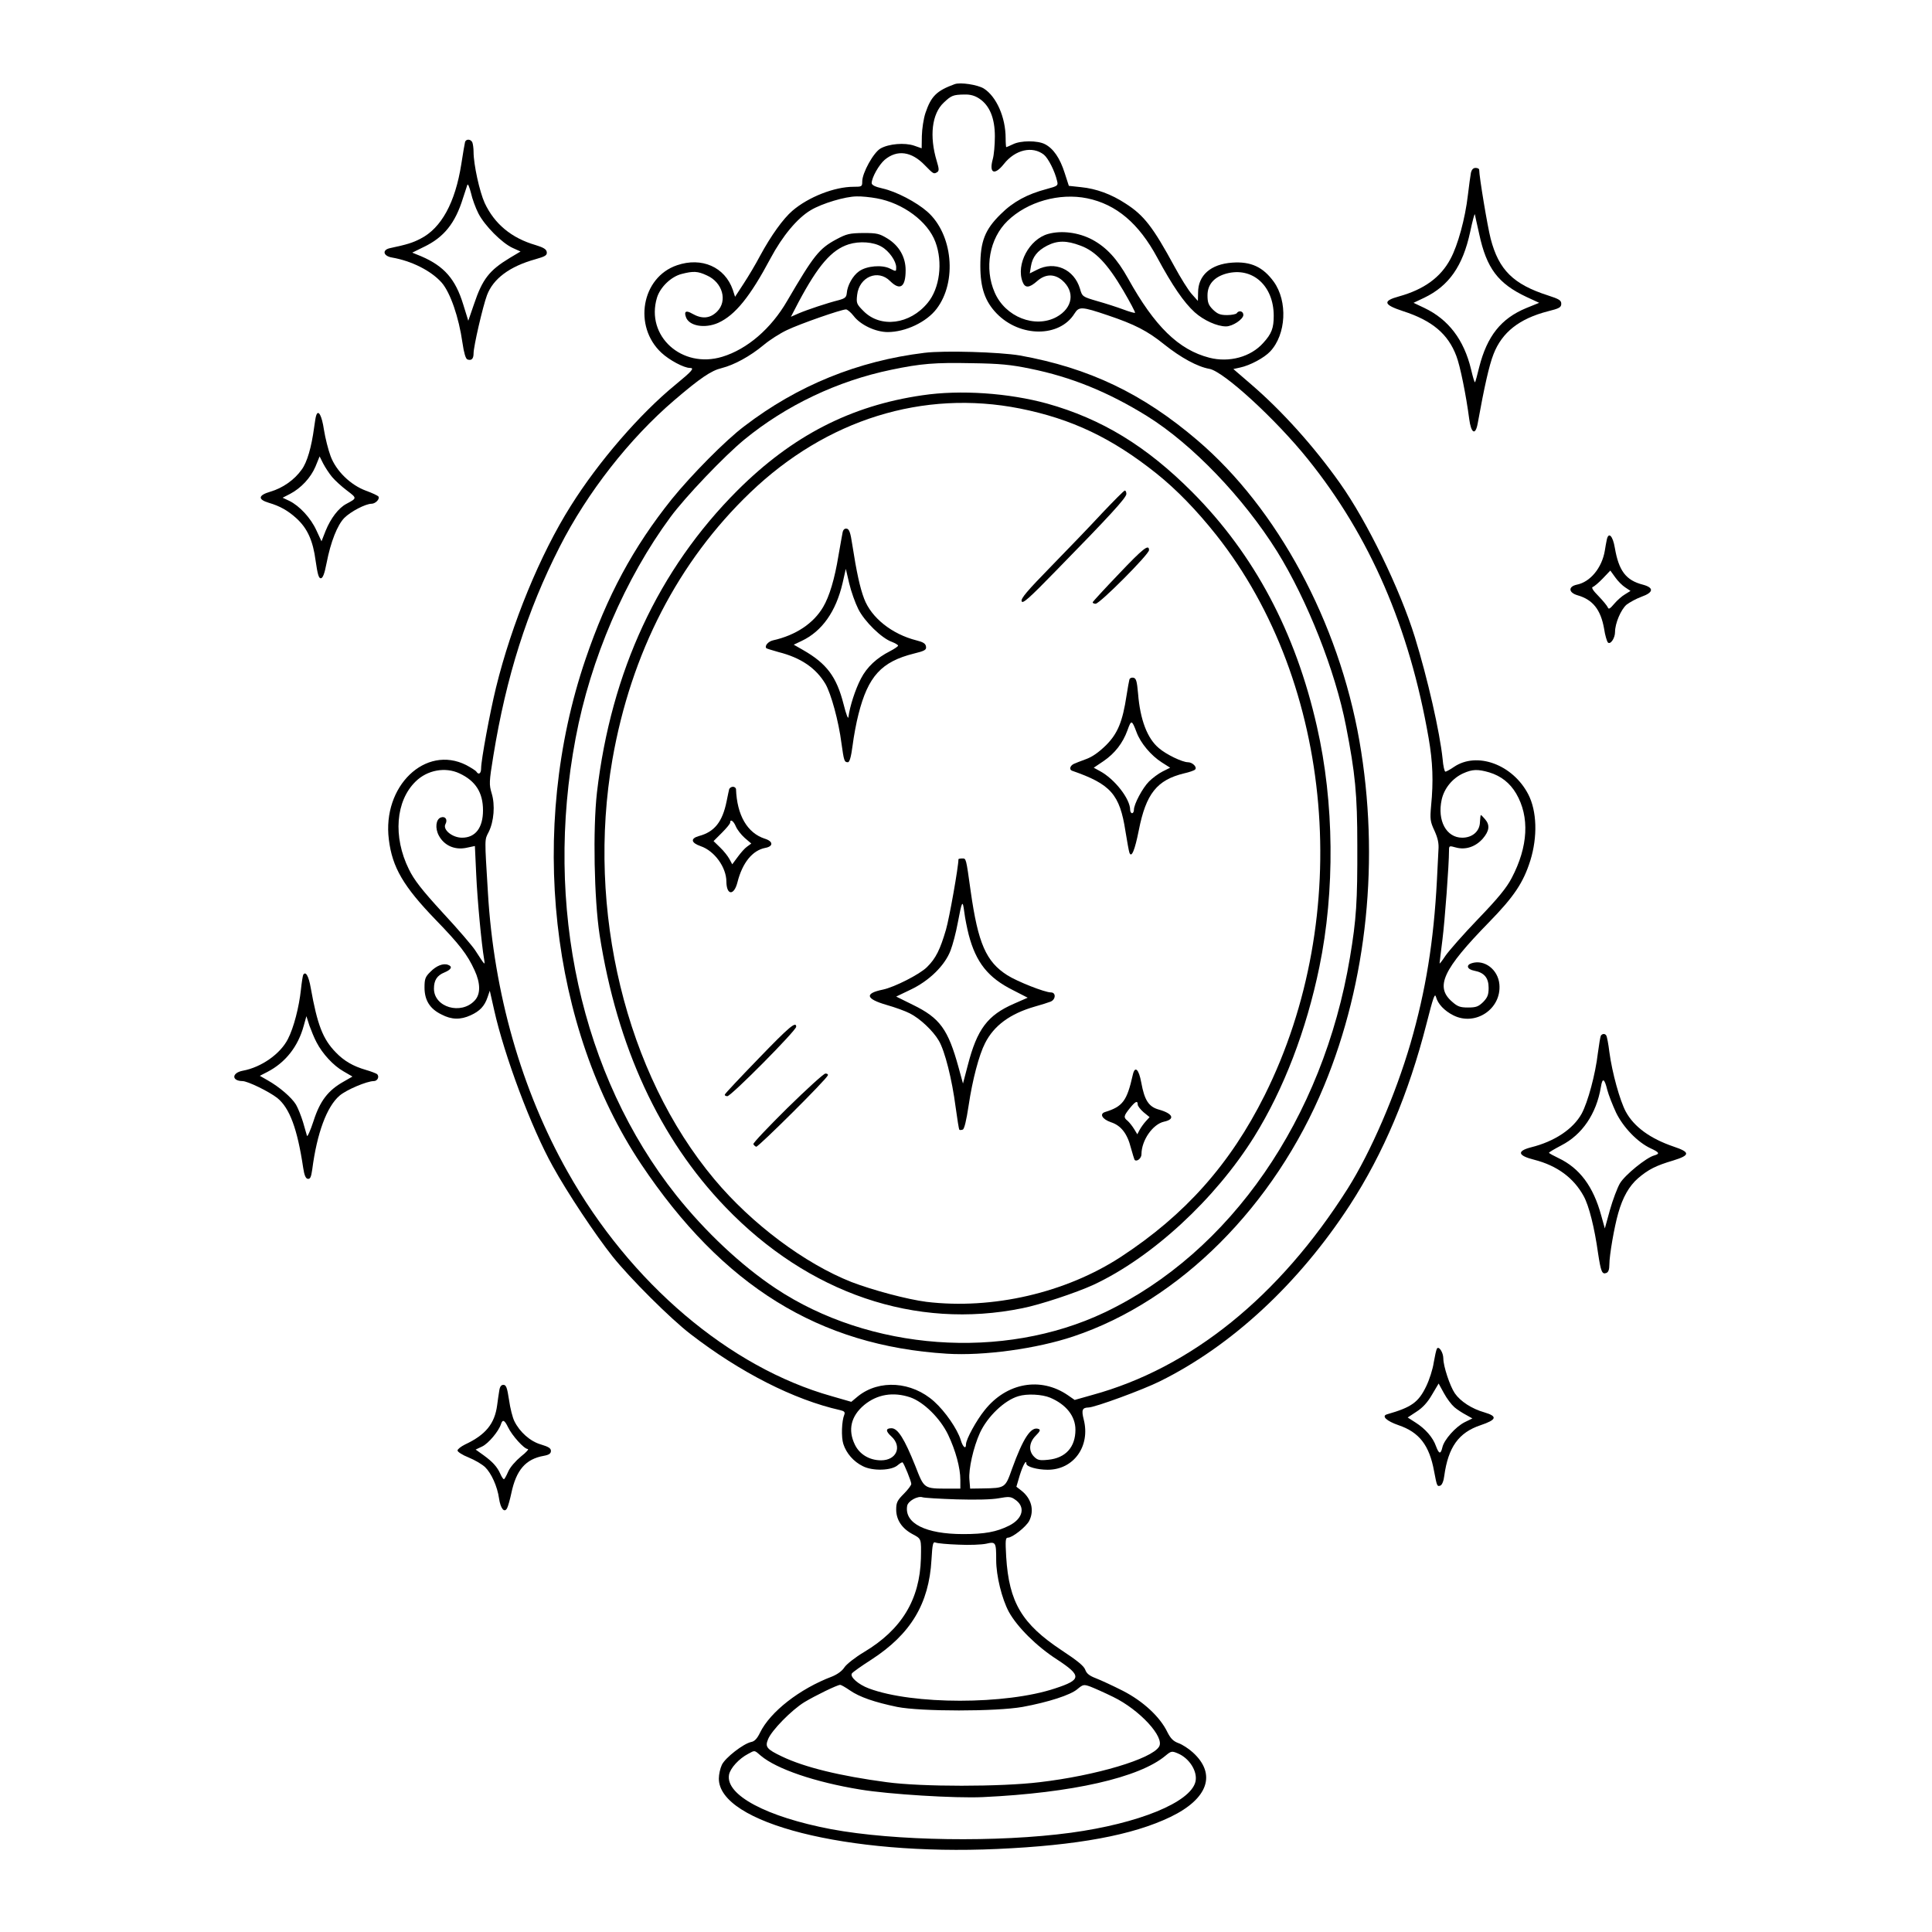 <?xml version="1.0" standalone="no"?>
<!DOCTYPE svg PUBLIC "-//W3C//DTD SVG 20010904//EN"
 "http://www.w3.org/TR/2001/REC-SVG-20010904/DTD/svg10.dtd">
<svg version="1.0" xmlns="http://www.w3.org/2000/svg"
 width="1024pt" height="1024pt" viewBox="0 0 1024 1024"
 preserveAspectRatio="xMidYMid meet">
<g transform="translate(0,1024) scale(0.1,-0.1)"
fill="#000000" stroke="none">
<path d="M5060 9794 c-96 -35 -125 -64 -155 -153 -10 -30 -18 -84 -19 -121
l-1 -66 -40 14 c-50 17 -134 10 -178 -15 -37 -21 -97 -129 -97 -175 0 -27 -2
-28 -46 -28 -101 0 -239 -54 -324 -127 -49 -42 -113 -131 -171 -238 -23 -44
-63 -111 -88 -149 l-45 -69 -12 37 c-42 121 -165 175 -296 130 -188 -64 -233
-324 -82 -464 42 -39 119 -80 150 -80 27 0 13 -16 -77 -90 -188 -154 -406
-406 -553 -640 -163 -258 -314 -626 -397 -964 -33 -135 -79 -385 -79 -428 0
-28 -13 -37 -25 -18 -4 6 -28 21 -54 35 -216 109 -446 -112 -410 -395 18 -147
77 -248 248 -425 127 -131 168 -184 206 -267 32 -69 33 -127 1 -161 -72 -78
-216 -36 -216 63 0 44 16 70 56 86 36 15 44 31 19 40 -25 10 -62 -4 -94 -37
-27 -26 -31 -38 -31 -83 0 -67 28 -113 90 -143 53 -28 101 -29 155 -4 48 22
73 48 89 95 l12 35 23 -102 c54 -242 197 -625 311 -829 77 -140 227 -365 317
-478 90 -113 307 -330 413 -411 263 -203 548 -348 793 -403 22 -5 27 -11 22
-24 -14 -33 -17 -120 -5 -156 16 -49 54 -93 103 -117 52 -27 154 -24 186 6 12
10 23 16 25 14 9 -9 46 -101 46 -114 0 -7 -18 -31 -40 -53 -34 -34 -40 -46
-40 -83 0 -55 31 -101 88 -131 46 -25 45 -22 43 -128 -6 -218 -102 -377 -301
-496 -47 -28 -94 -65 -105 -82 -12 -19 -38 -37 -65 -48 -172 -65 -328 -187
-382 -298 -15 -31 -29 -46 -47 -49 -41 -9 -137 -83 -155 -121 -9 -19 -16 -51
-16 -73 0 -236 682 -409 1475 -373 425 19 718 73 919 170 199 96 245 227 118
342 -22 20 -56 42 -76 49 -27 10 -41 24 -58 57 -39 82 -129 165 -236 220 -53
27 -118 57 -144 67 -34 13 -49 25 -56 45 -7 20 -43 49 -125 103 -211 140 -279
254 -294 495 -5 87 -4 102 9 102 24 0 96 57 113 89 28 56 12 118 -41 160 l-27
21 18 61 c17 54 35 86 35 61 0 -16 58 -32 113 -32 138 0 227 125 191 266 -13
51 -8 63 25 64 33 0 289 94 379 139 380 188 736 518 1006 933 178 274 312 591
407 963 35 138 44 164 50 141 10 -37 44 -73 91 -97 117 -60 257 33 245 164 -7
78 -79 133 -146 112 -33 -10 -25 -33 13 -40 53 -10 76 -38 76 -91 0 -37 -6
-51 -29 -75 -25 -24 -37 -29 -80 -29 -42 0 -56 5 -85 31 -91 79 -49 170 196
421 133 136 182 210 219 327 39 126 35 262 -11 351 -82 158 -272 228 -394 145
-20 -14 -41 -25 -45 -25 -5 0 -12 30 -15 68 -15 143 -79 424 -147 645 -79 255
-253 613 -397 816 -138 195 -307 383 -471 524 l-94 81 36 8 c52 11 127 51 159
85 85 90 94 266 19 370 -57 78 -121 108 -220 101 -114 -8 -181 -67 -181 -159
l-1 -44 -33 37 c-18 20 -59 86 -91 145 -114 210 -162 272 -259 334 -76 50
-156 79 -236 87 l-65 7 -22 68 c-25 79 -60 130 -105 153 -39 20 -129 20 -170
-1 -17 -8 -33 -15 -35 -15 -1 0 -3 22 -3 48 0 110 -49 221 -116 263 -33 20
-124 34 -154 23z m131 -77 c54 -36 82 -103 82 -200 0 -45 -5 -99 -11 -120 -21
-76 9 -89 59 -26 60 76 151 97 212 49 23 -19 58 -87 70 -140 6 -24 3 -26 -56
-42 -102 -27 -177 -67 -243 -133 -84 -82 -108 -145 -108 -275 0 -116 25 -188
87 -252 124 -127 333 -127 412 0 24 38 37 38 176 -9 143 -48 211 -83 299 -154
89 -71 177 -119 240 -130 75 -13 353 -268 523 -480 328 -408 537 -890 639
-1477 22 -127 26 -228 13 -360 -6 -69 -5 -82 18 -131 18 -40 24 -67 21 -103
-1 -27 -5 -98 -8 -159 -17 -325 -59 -585 -140 -865 -80 -273 -210 -575 -333
-770 -362 -572 -831 -951 -1355 -1094 l-92 -26 -36 25 c-144 99 -325 67 -441
-79 -44 -54 -99 -155 -99 -181 0 -29 -17 -15 -28 23 -18 58 -82 151 -141 204
-118 106 -290 118 -403 28 l-36 -30 -104 30 c-541 152 -1068 599 -1400 1190
-244 433 -391 947 -422 1480 -18 294 -18 277 4 320 28 56 35 143 16 205 -14
47 -14 59 9 200 68 418 178 766 351 1106 147 289 370 574 607 777 139 119 197
158 252 171 67 17 151 63 222 122 32 27 87 62 123 79 68 33 289 110 314 110 7
0 25 -15 40 -34 36 -48 117 -86 181 -86 94 0 206 53 259 123 110 144 86 396
-49 515 -58 51 -165 107 -237 123 -40 9 -58 18 -58 29 1 30 38 96 69 123 66
55 142 45 213 -29 46 -47 47 -48 66 -36 10 7 9 18 -3 58 -40 132 -26 251 37
310 40 38 50 42 109 43 32 1 56 -6 80 -22z m-545 -528 c140 -25 272 -123 312
-232 40 -107 23 -245 -41 -322 -94 -115 -250 -135 -340 -44 -37 37 -39 42 -34
86 11 96 111 138 175 73 53 -52 82 -32 82 58 0 69 -34 129 -95 167 -44 27 -57
30 -129 30 -73 -1 -88 -4 -144 -34 -91 -49 -119 -85 -260 -326 -85 -147 -212
-256 -344 -296 -214 -65 -407 110 -346 313 17 56 75 112 131 126 62 16 85 15
134 -8 83 -37 110 -135 54 -191 -38 -38 -81 -41 -133 -11 -31 18 -43 12 -33
-17 15 -49 100 -64 172 -32 90 41 169 139 277 342 63 118 142 213 213 255 60
36 184 73 244 73 25 1 72 -4 105 -10z m1116 0 c155 -32 274 -133 372 -315 81
-150 141 -237 198 -289 48 -43 119 -75 166 -75 35 0 92 38 92 61 0 20 -24 26
-35 9 -3 -5 -27 -10 -51 -10 -37 0 -51 6 -75 29 -24 24 -29 38 -29 76 0 57 35
97 100 115 138 37 251 -64 251 -224 0 -65 -11 -95 -56 -144 -66 -74 -180 -105
-285 -78 -163 42 -290 166 -431 420 -58 104 -114 165 -190 206 -72 38 -162 50
-234 30 -100 -28 -171 -161 -135 -254 13 -34 35 -33 77 4 43 38 90 40 132 5
70 -60 58 -147 -29 -195 -114 -62 -272 0 -328 130 -56 128 -28 286 68 379 105
102 275 150 422 120z m-1089 -257 c39 -22 77 -76 77 -109 0 -23 0 -23 -32 -7
-42 22 -125 15 -165 -14 -33 -23 -62 -75 -65 -116 -2 -22 -10 -28 -43 -37 -60
-15 -165 -50 -212 -70 l-41 -18 40 77 c104 195 175 278 266 307 57 18 132 13
175 -13z m1054 6 c79 -29 143 -96 226 -237 37 -63 65 -116 63 -119 -3 -2 -31
6 -63 18 -32 12 -94 32 -137 44 -79 23 -80 24 -92 66 -31 103 -134 149 -228
100 l-38 -19 6 37 c8 50 34 83 86 110 55 28 103 28 177 0z m-3292 -2797 c86
-40 125 -102 125 -196 0 -92 -40 -145 -111 -145 -52 0 -104 43 -88 72 13 24
-1 44 -25 35 -26 -10 -31 -57 -10 -96 28 -52 83 -77 144 -65 l47 10 7 -151 c6
-134 28 -369 42 -450 5 -34 6 -34 -48 49 -15 23 -92 113 -172 199 -111 121
-152 174 -179 230 -85 172 -70 362 36 465 62 61 157 78 232 43z m5459 5 c62
-19 109 -56 142 -112 72 -123 64 -281 -24 -448 -27 -52 -73 -108 -178 -217
-78 -81 -155 -169 -173 -195 -17 -26 -31 -44 -31 -40 0 4 7 60 15 124 13 103
35 399 35 474 0 26 1 26 37 16 51 -14 104 4 142 47 35 41 39 72 12 103 -10 12
-20 22 -22 22 -2 0 -4 -17 -5 -37 -1 -49 -40 -83 -94 -83 -84 0 -133 90 -109
201 13 60 57 114 114 140 49 22 77 23 139 5z m-3070 -3312 c72 -25 159 -111
201 -198 40 -84 65 -176 65 -240 l0 -46 -62 0 c-133 0 -129 -2 -177 121 -57
142 -92 199 -126 199 -31 0 -32 -15 -1 -43 59 -54 28 -127 -54 -127 -61 0
-114 31 -139 83 -38 78 -21 151 49 210 69 57 154 71 244 41z m742 -2 c85 -36
134 -98 134 -170 0 -92 -52 -150 -144 -159 -46 -5 -57 -2 -75 16 -31 31 -27
76 9 112 22 22 26 31 15 35 -40 16 -82 -48 -141 -211 -36 -102 -36 -102 -155
-104 l-67 -1 -4 48 c-5 55 21 171 56 248 40 86 129 172 204 194 45 14 125 10
168 -8z m-496 -539 c104 -3 187 -1 224 6 50 9 63 9 83 -5 60 -38 47 -102 -28
-140 -68 -34 -130 -45 -244 -45 -199 0 -312 57 -297 149 4 26 56 55 82 46 8
-3 89 -8 180 -11z m10 -240 c58 -3 124 0 147 5 51 12 53 8 53 -87 0 -83 30
-205 67 -274 44 -80 147 -183 256 -253 131 -86 130 -107 -11 -153 -260 -87
-755 -87 -987 0 -56 21 -101 61 -90 79 4 7 51 40 104 74 208 135 305 296 318
529 5 85 8 97 22 91 9 -4 63 -9 121 -11z m-576 -772 c52 -36 131 -63 251 -88
126 -25 525 -25 665 0 136 25 254 63 290 94 30 25 34 26 68 14 21 -8 75 -32
122 -55 140 -68 275 -214 243 -264 -40 -65 -334 -153 -633 -188 -206 -25 -626
-25 -810 0 -248 33 -436 79 -555 136 -82 39 -91 51 -74 92 19 47 124 154 192
196 58 35 173 91 190 92 5 0 28 -13 51 -29z m-471 -347 c83 -70 287 -140 527
-179 150 -25 504 -47 650 -40 472 22 829 103 968 220 29 24 33 25 64 12 63
-26 107 -98 94 -151 -27 -109 -301 -221 -661 -270 -386 -52 -933 -44 -1270 19
-342 65 -561 181 -541 289 7 35 53 85 101 110 37 20 32 21 68 -10z"/>
<path d="M4900 8370 c-353 -43 -673 -173 -955 -389 -100 -75 -281 -259 -384
-386 -205 -256 -343 -512 -458 -850 -305 -897 -188 -1951 295 -2675 432 -646
943 -963 1622 -1005 192 -12 474 26 670 92 562 188 1064 690 1328 1328 229
553 296 1205 187 1829 -110 628 -434 1230 -858 1592 -290 248 -575 384 -942
450 -107 18 -399 27 -505 14z m560 -84 c218 -44 414 -124 619 -251 240 -149
511 -432 690 -718 160 -258 308 -632 365 -925 49 -251 60 -361 60 -632 1 -298
-5 -392 -39 -595 -143 -854 -633 -1563 -1300 -1881 -538 -256 -1246 -204
-1745 128 -183 122 -371 299 -526 493 -504 635 -702 1533 -533 2423 79 420
263 847 503 1172 79 107 285 323 391 410 222 182 494 311 778 370 158 33 231
39 427 35 149 -2 209 -8 310 -29z"/>
<path d="M4889 8145 c-380 -55 -690 -215 -980 -504 -419 -419 -670 -960 -745
-1601 -22 -194 -15 -565 14 -755 93 -594 317 -1079 667 -1443 440 -458 1008
-651 1573 -536 96 19 285 82 377 124 311 145 646 454 853 786 156 251 276 564
345 899 83 402 79 872 -13 1274 -113 500 -332 912 -660 1242 -244 245 -481
389 -770 470 -204 56 -460 74 -661 44z m516 -70 c275 -55 488 -156 725 -345
105 -84 212 -194 316 -325 625 -789 731 -2020 257 -2970 -183 -366 -422 -634
-761 -856 -294 -192 -682 -281 -1032 -239 -101 13 -282 61 -397 105 -248 98
-529 308 -727 545 -469 560 -679 1427 -540 2225 99 565 349 1049 731 1415 404
387 916 546 1428 445z"/>
<path d="M5844 7523 c-60 -65 -183 -193 -273 -285 -127 -130 -162 -171 -156
-185 5 -15 40 16 183 163 281 287 372 386 372 406 0 10 -4 18 -8 18 -5 0 -57
-53 -118 -117z"/>
<path d="M4466 7418 c-3 -13 -12 -68 -22 -123 -20 -123 -48 -216 -81 -272 -51
-87 -145 -150 -266 -177 -26 -6 -46 -30 -35 -42 3 -2 32 -11 64 -20 119 -30
199 -85 249 -169 30 -52 70 -197 85 -315 13 -93 15 -100 34 -100 9 0 17 28 25
89 6 48 20 123 31 165 51 202 122 279 294 322 58 14 67 20 64 37 -2 16 -15 24
-51 33 -130 33 -239 120 -277 221 -22 58 -40 140 -63 288 -9 61 -16 81 -29 83
-11 2 -19 -5 -22 -20z m83 -406 c33 -66 124 -155 178 -174 18 -7 33 -16 33
-20 0 -4 -19 -17 -42 -29 -71 -36 -123 -84 -155 -146 -29 -55 -59 -147 -66
-203 -1 -15 -12 12 -26 68 -37 145 -89 215 -215 287 l-49 28 42 20 c108 51
182 156 217 307 l17 75 18 -77 c10 -43 32 -104 48 -136z"/>
<path d="M5930 7198 c-74 -77 -136 -145 -138 -149 -2 -5 5 -9 15 -9 22 0 283
262 283 284 0 34 -30 11 -160 -126z"/>
<path d="M5986 6638 c-2 -7 -9 -45 -15 -84 -21 -139 -47 -202 -109 -264 -39
-38 -73 -62 -107 -74 -27 -10 -56 -21 -64 -25 -20 -10 -25 -30 -9 -36 205 -71
253 -125 283 -320 9 -55 18 -106 21 -114 11 -31 29 13 50 119 38 193 96 266
240 301 27 6 53 15 58 20 13 12 -13 39 -38 39 -29 0 -115 41 -154 75 -61 51
-99 150 -110 289 -6 66 -10 81 -25 84 -9 2 -19 -2 -21 -10z m38 -279 c21 -57
76 -123 134 -160 l44 -28 -40 -20 c-22 -11 -54 -35 -72 -53 -34 -34 -80 -120
-80 -150 0 -10 -4 -18 -10 -18 -5 0 -10 8 -10 18 0 58 -82 163 -160 205 l-33
18 52 35 c60 41 102 95 127 164 20 56 23 55 48 -11z"/>
<path d="M3865 6058 c-2 -7 -8 -37 -14 -66 -22 -108 -64 -161 -146 -183 -47
-13 -43 -36 9 -54 73 -25 136 -112 136 -188 1 -74 41 -75 59 -2 26 102 79 168
147 181 44 8 43 35 -3 49 -92 30 -147 124 -152 263 -1 6 -8 12 -16 12 -9 0
-17 -6 -20 -12z m35 -198 c7 -17 28 -44 47 -61 l35 -30 -22 -16 c-12 -8 -34
-33 -50 -55 l-29 -39 -15 28 c-8 15 -30 43 -49 61 l-35 34 44 44 c24 24 44 48
44 54 0 21 18 9 30 -20z"/>
<path d="M5080 5686 c0 -40 -48 -311 -66 -373 -31 -106 -54 -153 -101 -199
-38 -38 -172 -106 -233 -119 -99 -20 -92 -49 18 -81 46 -13 101 -33 124 -45
54 -27 124 -93 154 -145 32 -54 70 -205 89 -352 9 -64 17 -118 20 -120 2 -2
10 -2 18 1 8 3 19 48 31 128 20 135 55 268 87 330 47 93 132 156 264 194 33 9
70 21 83 26 28 11 30 49 2 49 -33 0 -179 58 -231 91 -113 72 -155 169 -194
444 -25 179 -24 175 -45 175 -11 0 -20 -2 -20 -4z m54 -399 c39 -149 103 -229
235 -295 l78 -40 -73 -32 c-140 -61 -195 -135 -244 -324 l-26 -99 -23 84 c-56
204 -99 263 -242 333 l-89 44 75 36 c100 47 183 129 213 208 12 31 29 96 38
145 23 121 26 127 35 58 4 -33 15 -86 23 -118z"/>
<path d="M4020 4629 c-96 -99 -176 -184 -178 -190 -2 -5 4 -9 13 -9 20 0 365
348 365 368 0 31 -37 0 -200 -169z"/>
<path d="M6004 4543 c-31 -138 -53 -168 -147 -197 -31 -10 -15 -38 31 -54 53
-17 87 -60 106 -136 9 -33 18 -61 20 -64 12 -11 36 9 36 30 0 74 60 160 120
173 60 13 47 43 -28 64 -54 15 -76 50 -93 143 -13 72 -34 91 -45 41z m26 -157
c0 -8 14 -26 31 -41 l32 -26 -20 -22 c-11 -12 -26 -33 -33 -46 l-12 -23 -17
28 c-10 16 -25 35 -34 43 -23 18 -22 26 11 67 29 36 42 43 42 20z"/>
<path d="M4174 4368 c-101 -100 -183 -186 -181 -192 2 -5 8 -11 15 -14 10 -3
373 357 380 379 2 5 -4 9 -13 9 -9 0 -99 -82 -201 -182z"/>
<path d="M2465 9488 c-2 -7 -11 -60 -20 -118 -32 -204 -106 -339 -216 -395
-42 -22 -72 -31 -161 -50 -44 -9 -38 -42 10 -50 104 -18 207 -70 263 -133 46
-53 91 -184 110 -318 8 -55 17 -85 26 -89 22 -8 33 3 33 32 0 37 49 249 71
308 33 88 120 153 257 191 53 15 62 21 60 38 -2 15 -17 24 -59 37 -128 37
-218 112 -270 223 -27 59 -59 204 -59 271 0 19 -3 40 -6 49 -7 19 -33 21 -39
4z m71 -380 c33 -64 124 -156 181 -182 l42 -19 -57 -34 c-109 -66 -145 -112
-190 -246 l-30 -87 -27 87 c-41 134 -101 202 -221 254 l-49 20 61 30 c107 51
167 126 208 259 10 30 20 62 23 70 3 8 11 -11 19 -42 7 -32 25 -81 40 -110z"/>
<path d="M7796 9323 c-3 -16 -10 -68 -16 -118 -14 -122 -53 -265 -92 -337 -52
-98 -140 -162 -273 -199 -88 -24 -83 -44 21 -78 155 -50 239 -121 283 -238 20
-51 52 -210 68 -333 10 -77 33 -90 45 -25 35 194 61 310 84 368 45 116 137
188 288 227 61 15 71 21 71 40 0 18 -11 25 -70 44 -184 59 -261 135 -304 300
-17 65 -61 330 -61 366 0 6 -9 10 -19 10 -13 0 -21 -9 -25 -27z m44 -323 c39
-182 100 -263 251 -334 l67 -31 -69 -28 c-133 -55 -207 -148 -249 -313 -10
-42 -20 -78 -22 -80 -3 -2 -12 29 -21 68 -38 158 -120 265 -248 326 l-57 27
57 27 c131 63 204 168 243 348 12 57 23 99 25 94 1 -5 11 -52 23 -104z"/>
<path d="M1676 8038 c-3 -7 -7 -35 -11 -63 -14 -105 -37 -185 -66 -224 -39
-55 -101 -98 -166 -117 -65 -19 -68 -41 -8 -59 58 -17 101 -41 146 -82 58 -53
88 -118 102 -226 10 -69 16 -92 27 -92 11 0 20 24 31 81 22 113 57 201 94 239
34 34 113 75 144 75 21 0 45 25 37 38 -3 5 -33 19 -66 31 -82 30 -159 105
-188 184 -12 32 -28 95 -35 139 -11 75 -30 110 -41 76z m84 -326 c15 -18 51
-51 79 -72 54 -41 54 -40 -4 -71 -41 -22 -82 -76 -109 -142 l-22 -56 -27 58
c-30 66 -90 130 -143 156 l-36 17 39 20 c59 31 110 86 135 145 l22 54 19 -38
c11 -21 32 -53 47 -71z"/>
<path d="M8516 7378 c-3 -13 -7 -38 -10 -56 -15 -91 -77 -167 -149 -181 -46
-10 -44 -42 4 -56 81 -23 123 -76 141 -177 5 -35 15 -67 20 -73 13 -14 38 22
38 55 0 46 31 119 61 145 17 13 52 32 79 42 65 23 67 48 8 64 -90 23 -128 73
-149 195 -11 66 -34 87 -43 42z m99 -252 l27 -18 -29 -18 c-16 -9 -42 -32 -58
-51 -21 -25 -29 -30 -33 -19 -3 8 -25 35 -49 60 -29 29 -40 46 -31 49 7 2 31
22 53 45 l40 42 26 -36 c14 -20 38 -44 54 -54z"/>
<path d="M1607 5073 c-2 -4 -8 -39 -12 -78 -10 -93 -38 -202 -69 -262 -40 -79
-141 -150 -239 -168 -59 -11 -61 -54 -2 -55 28 0 140 -55 184 -89 66 -53 107
-163 138 -371 6 -39 13 -56 24 -58 13 -2 18 8 24 50 25 192 77 333 145 391 36
31 145 77 181 77 21 0 32 26 16 38 -7 4 -32 14 -57 21 -69 20 -117 48 -161 94
-68 70 -97 145 -132 341 -11 63 -27 91 -40 69z m71 -358 c31 -60 89 -123 142
-153 l48 -28 -47 -27 c-82 -46 -125 -102 -159 -208 -17 -52 -33 -87 -35 -79
-2 8 -12 41 -21 73 -10 32 -26 73 -37 92 -23 38 -88 94 -150 129 l-42 24 39
20 c97 50 164 135 194 246 l14 50 16 -50 c10 -27 26 -67 38 -89z"/>
<path d="M8485 4751 c-3 -6 -10 -47 -16 -93 -13 -112 -53 -260 -86 -321 -45
-81 -143 -147 -268 -178 -77 -20 -71 -44 17 -66 121 -31 209 -96 262 -193 28
-51 57 -166 76 -302 15 -98 21 -114 44 -105 11 4 16 19 16 45 0 49 26 199 47
272 24 85 58 144 105 185 55 47 95 67 186 94 91 28 92 44 2 74 -123 42 -209
104 -253 185 -31 58 -72 204 -87 316 -5 43 -13 82 -16 87 -7 12 -21 11 -29 0z
m34 -288 c7 -27 28 -80 46 -119 38 -79 115 -159 185 -191 45 -21 49 -28 18
-37 -42 -11 -156 -104 -182 -148 -14 -24 -38 -88 -53 -141 l-27 -98 -19 68
c-42 155 -115 252 -227 305 -27 13 -49 25 -50 28 0 3 29 20 65 39 111 57 186
167 210 309 8 52 19 47 34 -15z"/>
<path d="M7616 3092 c-4 -7 -11 -40 -17 -74 -5 -35 -23 -91 -40 -126 -41 -85
-78 -111 -207 -148 -32 -9 -3 -36 61 -58 109 -37 163 -106 188 -244 15 -79 16
-82 33 -76 9 3 18 25 21 52 21 152 76 229 192 268 86 29 92 47 21 68 -67 19
-127 58 -157 101 -26 38 -61 144 -61 184 0 33 -24 69 -34 53z m92 -310 c15
-13 43 -31 62 -41 l34 -19 -41 -20 c-49 -25 -109 -93 -118 -133 -9 -38 -18
-37 -34 6 -16 46 -56 92 -108 125 l-42 27 47 31 c33 21 59 50 82 90 l35 59 28
-51 c15 -28 40 -61 55 -74z"/>
<path d="M2646 2868 c-3 -18 -8 -52 -11 -76 -13 -98 -61 -157 -170 -208 -22
-11 -40 -25 -40 -32 0 -7 26 -24 59 -37 32 -13 71 -36 87 -51 33 -32 65 -102
74 -166 8 -55 29 -79 43 -51 5 10 15 45 22 78 26 124 76 182 173 199 27 5 37
12 37 26 0 14 -13 22 -53 34 -56 16 -112 65 -141 124 -9 18 -22 68 -28 112
-10 65 -15 80 -30 80 -12 0 -19 -10 -22 -32z m47 -193 c21 -44 85 -115 104
-115 8 0 -8 -18 -35 -39 -29 -24 -58 -57 -68 -80 -10 -23 -20 -41 -23 -41 -4
0 -12 12 -19 28 -17 38 -41 64 -89 99 l-42 30 34 16 c34 16 88 81 100 118 9
28 19 23 38 -16z"/>
</g>
</svg>
